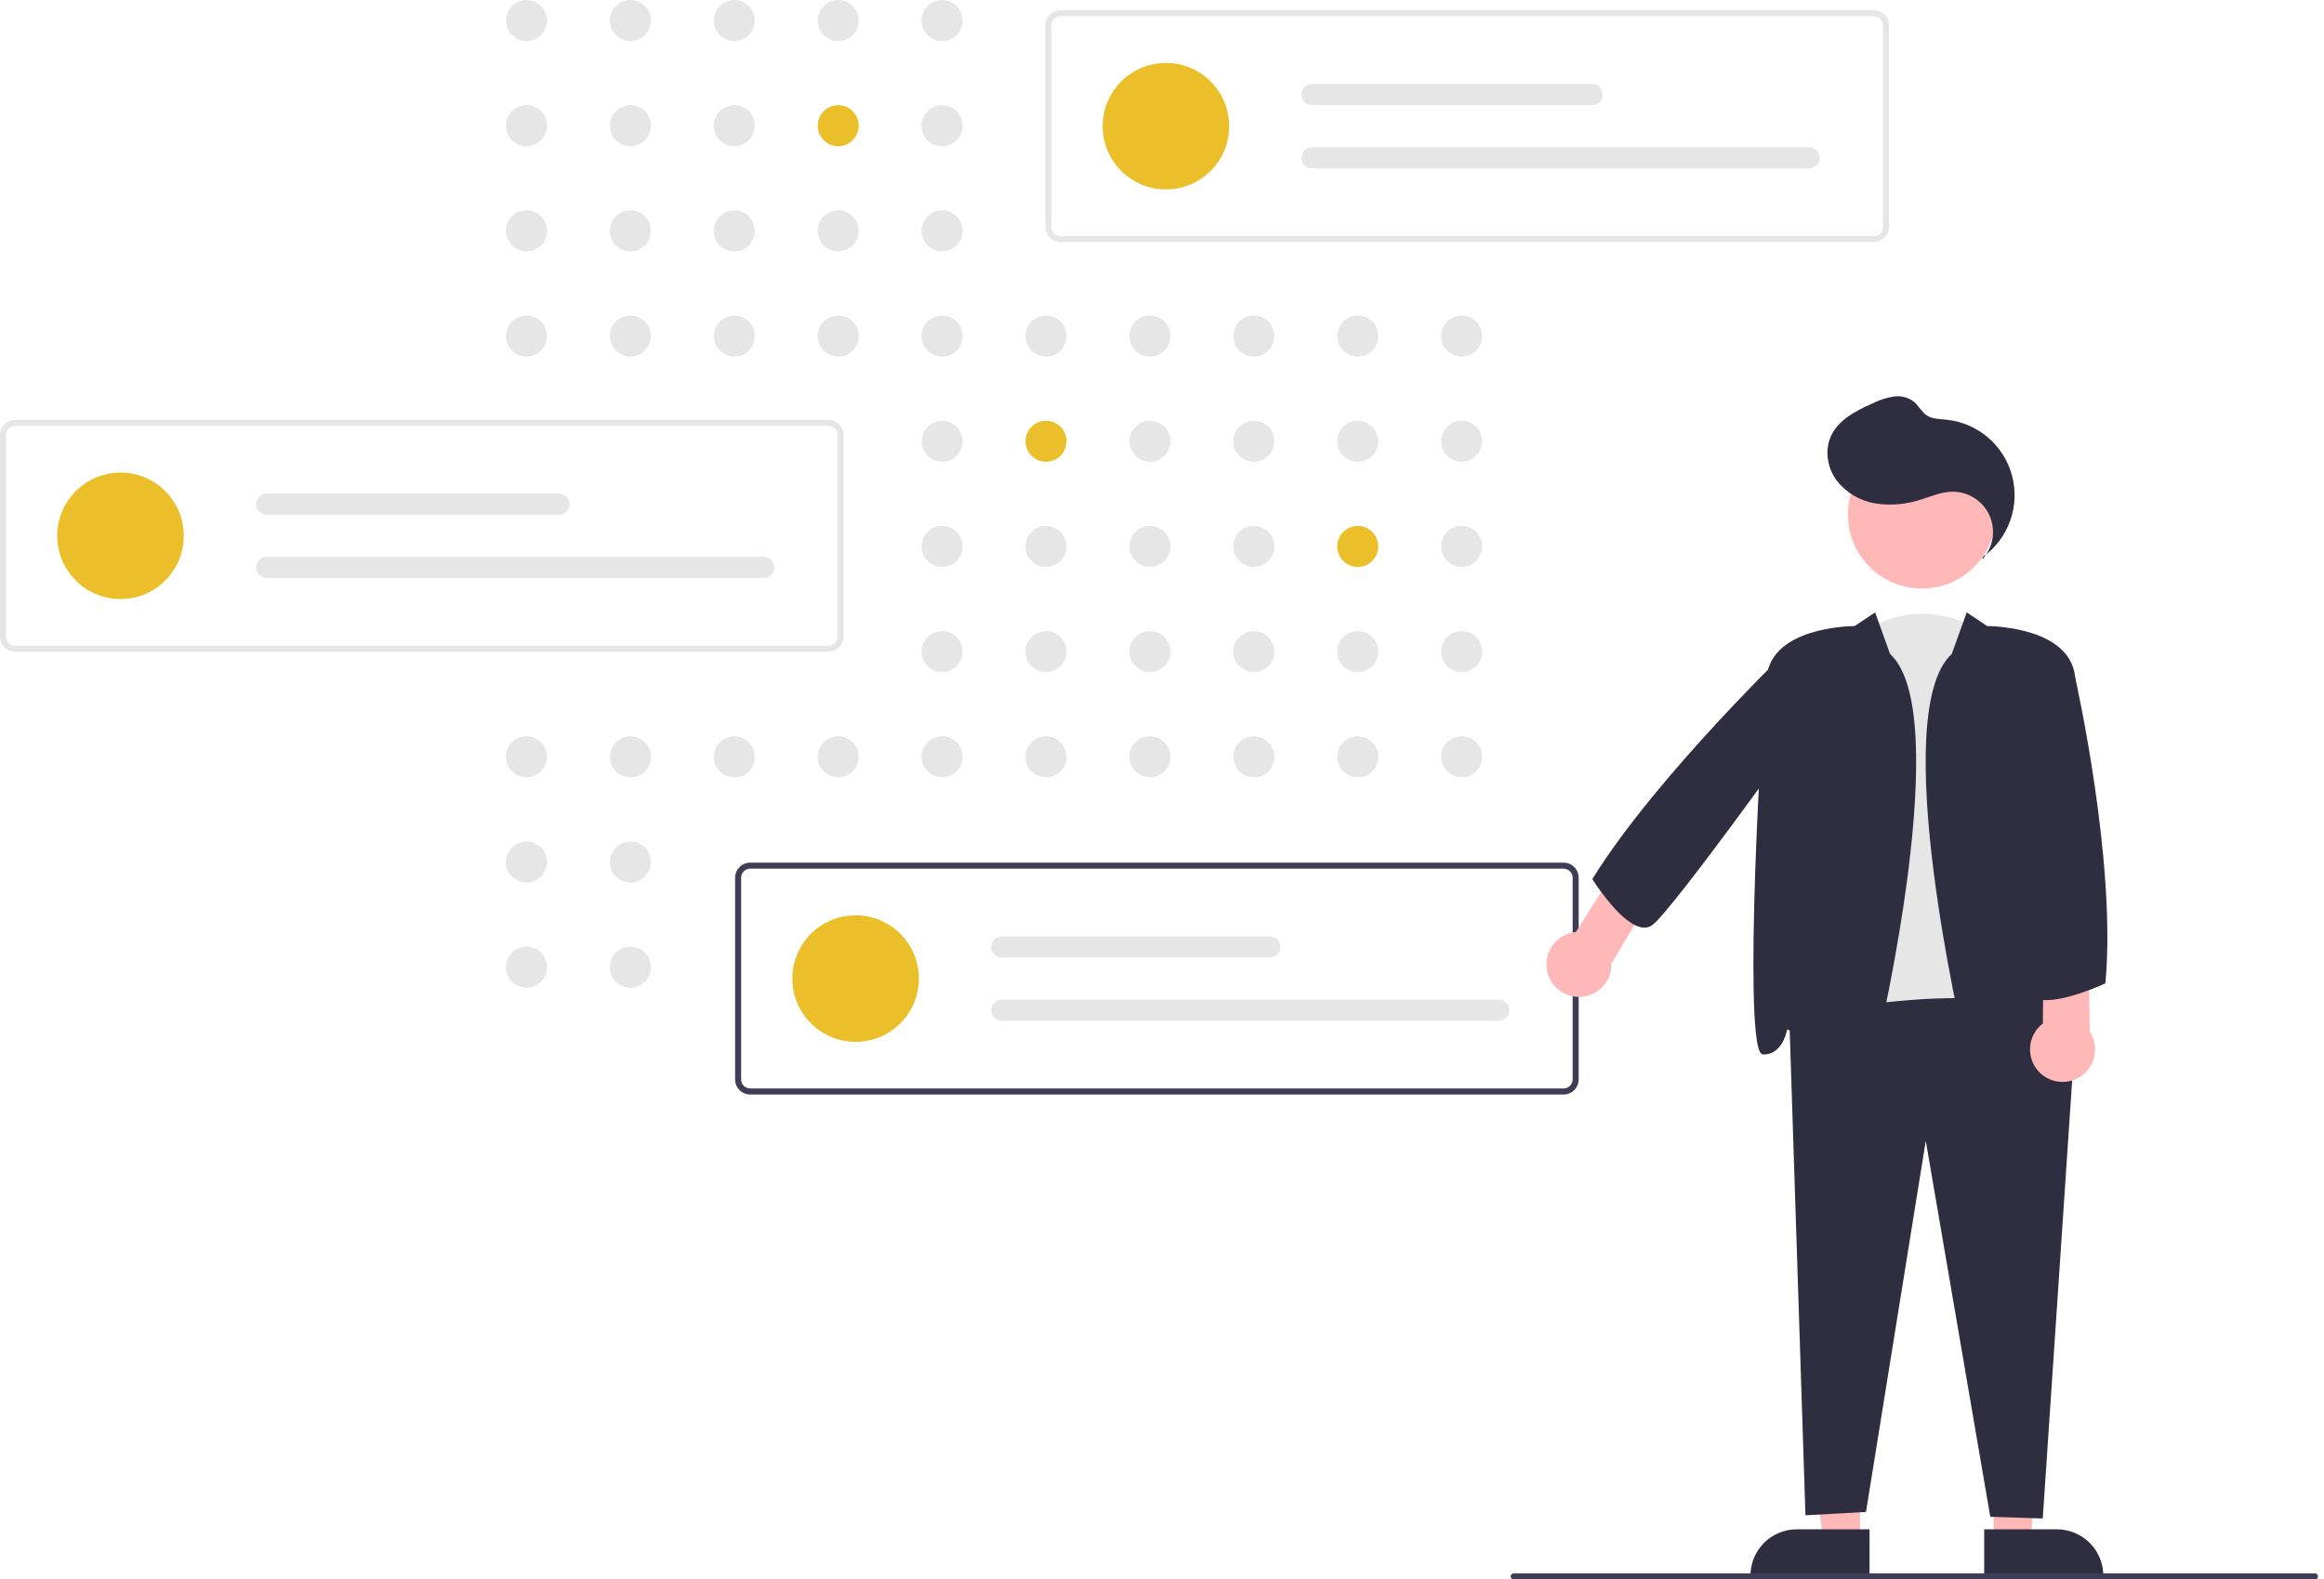 <?xml version="1.0" encoding="UTF-8"?> <svg xmlns="http://www.w3.org/2000/svg" width="178" height="121" viewBox="0 0 178 121" fill="none"> <g clip-path="url(#clip0_94:2)"> <path d="M40.325 3.144C41.194 3.144 41.898 2.44 41.898 1.572C41.898 0.704 41.194 0 40.325 0C39.457 0 38.753 0.704 38.753 1.572C38.753 2.44 39.457 3.144 40.325 3.144Z" fill="#E6E6E6"></path> <path d="M48.284 3.144C49.152 3.144 49.856 2.44 49.856 1.572C49.856 0.704 49.152 0 48.284 0C47.415 0 46.712 0.704 46.712 1.572C46.712 2.44 47.415 3.144 48.284 3.144Z" fill="#E6E6E6"></path> <path d="M56.242 3.144C57.11 3.144 57.814 2.44 57.814 1.572C57.814 0.704 57.11 0 56.242 0C55.374 0 54.67 0.704 54.67 1.572C54.67 2.44 55.374 3.144 56.242 3.144Z" fill="#E6E6E6"></path> <path d="M64.201 3.144C65.069 3.144 65.773 2.44 65.773 1.572C65.773 0.704 65.069 0 64.201 0C63.332 0 62.628 0.704 62.628 1.572C62.628 2.44 63.332 3.144 64.201 3.144Z" fill="#E6E6E6"></path> <path d="M72.159 3.144C73.027 3.144 73.731 2.44 73.731 1.572C73.731 0.704 73.027 0 72.159 0C71.291 0 70.587 0.704 70.587 1.572C70.587 2.44 71.291 3.144 72.159 3.144Z" fill="#E6E6E6"></path> <path d="M40.325 11.203C41.194 11.203 41.898 10.499 41.898 9.631C41.898 8.762 41.194 8.058 40.325 8.058C39.457 8.058 38.753 8.762 38.753 9.631C38.753 10.499 39.457 11.203 40.325 11.203Z" fill="#E6E6E6"></path> <path d="M48.284 11.203C49.152 11.203 49.856 10.499 49.856 9.631C49.856 8.762 49.152 8.058 48.284 8.058C47.415 8.058 46.712 8.762 46.712 9.631C46.712 10.499 47.415 11.203 48.284 11.203Z" fill="#E6E6E6"></path> <path d="M56.242 11.203C57.11 11.203 57.814 10.499 57.814 9.631C57.814 8.762 57.11 8.058 56.242 8.058C55.374 8.058 54.67 8.762 54.67 9.631C54.67 10.499 55.374 11.203 56.242 11.203Z" fill="#E6E6E6"></path> <path d="M64.201 11.203C65.069 11.203 65.773 10.499 65.773 9.631C65.773 8.762 65.069 8.058 64.201 8.058C63.332 8.058 62.628 8.762 62.628 9.631C62.628 10.499 63.332 11.203 64.201 11.203Z" fill="#EABF29"></path> <path d="M72.159 11.203C73.027 11.203 73.731 10.499 73.731 9.631C73.731 8.762 73.027 8.058 72.159 8.058C71.291 8.058 70.587 8.762 70.587 9.631C70.587 10.499 71.291 11.203 72.159 11.203Z" fill="#E6E6E6"></path> <path d="M88.076 11.203C88.944 11.203 89.648 10.499 89.648 9.631C89.648 8.762 88.944 8.058 88.076 8.058C87.207 8.058 86.504 8.762 86.504 9.631C86.504 10.499 87.207 11.203 88.076 11.203Z" fill="#E6E6E6"></path> <path d="M40.325 19.261C41.194 19.261 41.898 18.557 41.898 17.689C41.898 16.82 41.194 16.116 40.325 16.116C39.457 16.116 38.753 16.82 38.753 17.689C38.753 18.557 39.457 19.261 40.325 19.261Z" fill="#E6E6E6"></path> <path d="M48.284 19.261C49.152 19.261 49.856 18.557 49.856 17.689C49.856 16.82 49.152 16.116 48.284 16.116C47.415 16.116 46.712 16.82 46.712 17.689C46.712 18.557 47.415 19.261 48.284 19.261Z" fill="#E6E6E6"></path> <path d="M56.242 19.261C57.11 19.261 57.814 18.557 57.814 17.689C57.814 16.82 57.11 16.116 56.242 16.116C55.374 16.116 54.67 16.82 54.67 17.689C54.67 18.557 55.374 19.261 56.242 19.261Z" fill="#E6E6E6"></path> <path d="M64.201 19.261C65.069 19.261 65.773 18.557 65.773 17.689C65.773 16.82 65.069 16.116 64.201 16.116C63.332 16.116 62.628 16.82 62.628 17.689C62.628 18.557 63.332 19.261 64.201 19.261Z" fill="#E6E6E6"></path> <path d="M72.159 19.261C73.027 19.261 73.731 18.557 73.731 17.689C73.731 16.82 73.027 16.116 72.159 16.116C71.291 16.116 70.587 16.82 70.587 17.689C70.587 18.557 71.291 19.261 72.159 19.261Z" fill="#E6E6E6"></path> <path d="M40.325 27.319C41.194 27.319 41.898 26.615 41.898 25.747C41.898 24.879 41.194 24.175 40.325 24.175C39.457 24.175 38.753 24.879 38.753 25.747C38.753 26.615 39.457 27.319 40.325 27.319Z" fill="#E6E6E6"></path> <path d="M48.284 27.319C49.152 27.319 49.856 26.615 49.856 25.747C49.856 24.879 49.152 24.175 48.284 24.175C47.415 24.175 46.712 24.879 46.712 25.747C46.712 26.615 47.415 27.319 48.284 27.319Z" fill="#E6E6E6"></path> <path d="M56.242 27.319C57.11 27.319 57.814 26.615 57.814 25.747C57.814 24.879 57.11 24.175 56.242 24.175C55.374 24.175 54.67 24.879 54.67 25.747C54.67 26.615 55.374 27.319 56.242 27.319Z" fill="#E6E6E6"></path> <path d="M64.201 27.319C65.069 27.319 65.773 26.615 65.773 25.747C65.773 24.879 65.069 24.175 64.201 24.175C63.332 24.175 62.628 24.879 62.628 25.747C62.628 26.615 63.332 27.319 64.201 27.319Z" fill="#E6E6E6"></path> <path d="M72.159 27.319C73.027 27.319 73.731 26.615 73.731 25.747C73.731 24.879 73.027 24.175 72.159 24.175C71.291 24.175 70.587 24.879 70.587 25.747C70.587 26.615 71.291 27.319 72.159 27.319Z" fill="#E6E6E6"></path> <path d="M80.117 27.319C80.986 27.319 81.689 26.615 81.689 25.747C81.689 24.879 80.986 24.175 80.117 24.175C79.249 24.175 78.545 24.879 78.545 25.747C78.545 26.615 79.249 27.319 80.117 27.319Z" fill="#E6E6E6"></path> <path d="M88.076 27.319C88.944 27.319 89.648 26.615 89.648 25.747C89.648 24.879 88.944 24.175 88.076 24.175C87.207 24.175 86.504 24.879 86.504 25.747C86.504 26.615 87.207 27.319 88.076 27.319Z" fill="#E6E6E6"></path> <path d="M96.034 27.319C96.902 27.319 97.606 26.615 97.606 25.747C97.606 24.879 96.902 24.175 96.034 24.175C95.166 24.175 94.462 24.879 94.462 25.747C94.462 26.615 95.166 27.319 96.034 27.319Z" fill="#E6E6E6"></path> <path d="M103.992 27.319C104.861 27.319 105.565 26.615 105.565 25.747C105.565 24.879 104.861 24.175 103.992 24.175C103.124 24.175 102.42 24.879 102.42 25.747C102.42 26.615 103.124 27.319 103.992 27.319Z" fill="#E6E6E6"></path> <path d="M111.951 27.319C112.819 27.319 113.523 26.615 113.523 25.747C113.523 24.879 112.819 24.175 111.951 24.175C111.083 24.175 110.379 24.879 110.379 25.747C110.379 26.615 111.083 27.319 111.951 27.319Z" fill="#E6E6E6"></path> <path d="M72.159 35.377C73.027 35.377 73.731 34.674 73.731 33.805C73.731 32.937 73.027 32.233 72.159 32.233C71.291 32.233 70.587 32.937 70.587 33.805C70.587 34.674 71.291 35.377 72.159 35.377Z" fill="#E6E6E6"></path> <path d="M80.117 35.377C80.986 35.377 81.689 34.674 81.689 33.805C81.689 32.937 80.986 32.233 80.117 32.233C79.249 32.233 78.545 32.937 78.545 33.805C78.545 34.674 79.249 35.377 80.117 35.377Z" fill="#EABF29"></path> <path d="M88.076 35.377C88.944 35.377 89.648 34.674 89.648 33.805C89.648 32.937 88.944 32.233 88.076 32.233C87.207 32.233 86.504 32.937 86.504 33.805C86.504 34.674 87.207 35.377 88.076 35.377Z" fill="#E6E6E6"></path> <path d="M96.034 35.377C96.902 35.377 97.606 34.674 97.606 33.805C97.606 32.937 96.902 32.233 96.034 32.233C95.166 32.233 94.462 32.937 94.462 33.805C94.462 34.674 95.166 35.377 96.034 35.377Z" fill="#E6E6E6"></path> <path d="M103.992 35.377C104.861 35.377 105.565 34.674 105.565 33.805C105.565 32.937 104.861 32.233 103.992 32.233C103.124 32.233 102.42 32.937 102.42 33.805C102.42 34.674 103.124 35.377 103.992 35.377Z" fill="#E6E6E6"></path> <path d="M111.951 35.377C112.819 35.377 113.523 34.674 113.523 33.805C113.523 32.937 112.819 32.233 111.951 32.233C111.083 32.233 110.379 32.937 110.379 33.805C110.379 34.674 111.083 35.377 111.951 35.377Z" fill="#E6E6E6"></path> <path d="M72.159 43.436C73.027 43.436 73.731 42.732 73.731 41.864C73.731 40.995 73.027 40.291 72.159 40.291C71.291 40.291 70.587 40.995 70.587 41.864C70.587 42.732 71.291 43.436 72.159 43.436Z" fill="#E6E6E6"></path> <path d="M80.117 43.436C80.986 43.436 81.689 42.732 81.689 41.864C81.689 40.995 80.986 40.291 80.117 40.291C79.249 40.291 78.545 40.995 78.545 41.864C78.545 42.732 79.249 43.436 80.117 43.436Z" fill="#E6E6E6"></path> <path d="M88.076 43.436C88.944 43.436 89.648 42.732 89.648 41.864C89.648 40.995 88.944 40.291 88.076 40.291C87.207 40.291 86.504 40.995 86.504 41.864C86.504 42.732 87.207 43.436 88.076 43.436Z" fill="#E6E6E6"></path> <path d="M96.034 43.436C96.902 43.436 97.606 42.732 97.606 41.864C97.606 40.995 96.902 40.291 96.034 40.291C95.166 40.291 94.462 40.995 94.462 41.864C94.462 42.732 95.166 43.436 96.034 43.436Z" fill="#E6E6E6"></path> <path d="M103.992 43.436C104.861 43.436 105.565 42.732 105.565 41.864C105.565 40.995 104.861 40.291 103.992 40.291C103.124 40.291 102.42 40.995 102.42 41.864C102.42 42.732 103.124 43.436 103.992 43.436Z" fill="#EABF29"></path> <path d="M111.951 43.436C112.819 43.436 113.523 42.732 113.523 41.864C113.523 40.995 112.819 40.291 111.951 40.291C111.083 40.291 110.379 40.995 110.379 41.864C110.379 42.732 111.083 43.436 111.951 43.436Z" fill="#E6E6E6"></path> <path d="M72.159 51.494C73.027 51.494 73.731 50.79 73.731 49.922C73.731 49.053 73.027 48.35 72.159 48.35C71.291 48.35 70.587 49.053 70.587 49.922C70.587 50.79 71.291 51.494 72.159 51.494Z" fill="#E6E6E6"></path> <path d="M80.117 51.494C80.986 51.494 81.689 50.79 81.689 49.922C81.689 49.053 80.986 48.35 80.117 48.35C79.249 48.35 78.545 49.053 78.545 49.922C78.545 50.79 79.249 51.494 80.117 51.494Z" fill="#E6E6E6"></path> <path d="M88.076 51.494C88.944 51.494 89.648 50.79 89.648 49.922C89.648 49.053 88.944 48.35 88.076 48.35C87.207 48.35 86.504 49.053 86.504 49.922C86.504 50.79 87.207 51.494 88.076 51.494Z" fill="#E6E6E6"></path> <path d="M96.034 51.494C96.902 51.494 97.606 50.79 97.606 49.922C97.606 49.053 96.902 48.35 96.034 48.35C95.166 48.35 94.462 49.053 94.462 49.922C94.462 50.79 95.166 51.494 96.034 51.494Z" fill="#E6E6E6"></path> <path d="M103.992 51.494C104.861 51.494 105.565 50.79 105.565 49.922C105.565 49.053 104.861 48.35 103.992 48.35C103.124 48.35 102.42 49.053 102.42 49.922C102.42 50.79 103.124 51.494 103.992 51.494Z" fill="#E6E6E6"></path> <path d="M111.951 51.494C112.819 51.494 113.523 50.79 113.523 49.922C113.523 49.053 112.819 48.35 111.951 48.35C111.083 48.35 110.379 49.053 110.379 49.922C110.379 50.79 111.083 51.494 111.951 51.494Z" fill="#E6E6E6"></path> <path d="M40.325 59.552C41.194 59.552 41.898 58.848 41.898 57.98C41.898 57.112 41.194 56.408 40.325 56.408C39.457 56.408 38.753 57.112 38.753 57.98C38.753 58.848 39.457 59.552 40.325 59.552Z" fill="#E6E6E6"></path> <path d="M48.284 59.552C49.152 59.552 49.856 58.848 49.856 57.98C49.856 57.112 49.152 56.408 48.284 56.408C47.415 56.408 46.712 57.112 46.712 57.98C46.712 58.848 47.415 59.552 48.284 59.552Z" fill="#E6E6E6"></path> <path d="M56.242 59.552C57.11 59.552 57.814 58.848 57.814 57.98C57.814 57.112 57.11 56.408 56.242 56.408C55.374 56.408 54.67 57.112 54.67 57.98C54.67 58.848 55.374 59.552 56.242 59.552Z" fill="#E6E6E6"></path> <path d="M64.201 59.552C65.069 59.552 65.773 58.848 65.773 57.98C65.773 57.112 65.069 56.408 64.201 56.408C63.332 56.408 62.628 57.112 62.628 57.98C62.628 58.848 63.332 59.552 64.201 59.552Z" fill="#E6E6E6"></path> <path d="M72.159 59.552C73.027 59.552 73.731 58.848 73.731 57.98C73.731 57.112 73.027 56.408 72.159 56.408C71.291 56.408 70.587 57.112 70.587 57.98C70.587 58.848 71.291 59.552 72.159 59.552Z" fill="#E6E6E6"></path> <path d="M80.117 59.552C80.986 59.552 81.689 58.848 81.689 57.98C81.689 57.112 80.986 56.408 80.117 56.408C79.249 56.408 78.545 57.112 78.545 57.98C78.545 58.848 79.249 59.552 80.117 59.552Z" fill="#E6E6E6"></path> <path d="M88.076 59.552C88.944 59.552 89.648 58.848 89.648 57.98C89.648 57.112 88.944 56.408 88.076 56.408C87.207 56.408 86.504 57.112 86.504 57.98C86.504 58.848 87.207 59.552 88.076 59.552Z" fill="#E6E6E6"></path> <path d="M96.034 59.552C96.902 59.552 97.606 58.848 97.606 57.98C97.606 57.112 96.902 56.408 96.034 56.408C95.166 56.408 94.462 57.112 94.462 57.98C94.462 58.848 95.166 59.552 96.034 59.552Z" fill="#E6E6E6"></path> <path d="M103.992 59.552C104.861 59.552 105.565 58.848 105.565 57.98C105.565 57.112 104.861 56.408 103.992 56.408C103.124 56.408 102.42 57.112 102.42 57.98C102.42 58.848 103.124 59.552 103.992 59.552Z" fill="#E6E6E6"></path> <path d="M111.951 59.552C112.819 59.552 113.523 58.848 113.523 57.98C113.523 57.112 112.819 56.408 111.951 56.408C111.083 56.408 110.379 57.112 110.379 57.98C110.379 58.848 111.083 59.552 111.951 59.552Z" fill="#E6E6E6"></path> <path d="M40.325 67.61C41.193 67.61 41.897 66.906 41.897 66.038C41.897 65.17 41.193 64.466 40.325 64.466C39.456 64.466 38.752 65.17 38.752 66.038C38.752 66.906 39.456 67.61 40.325 67.61Z" fill="#E6E6E6"></path> <path d="M48.284 67.611C49.152 67.611 49.856 66.907 49.856 66.038C49.856 65.17 49.152 64.466 48.284 64.466C47.415 64.466 46.712 65.17 46.712 66.038C46.712 66.907 47.415 67.611 48.284 67.611Z" fill="#E6E6E6"></path> <path d="M40.325 75.668C41.193 75.668 41.897 74.965 41.897 74.096C41.897 73.228 41.193 72.524 40.325 72.524C39.456 72.524 38.752 73.228 38.752 74.096C38.752 74.965 39.456 75.668 40.325 75.668Z" fill="#E6E6E6"></path> <path d="M48.284 75.669C49.152 75.669 49.856 74.965 49.856 74.097C49.856 73.228 49.152 72.524 48.284 72.524C47.415 72.524 46.712 73.228 46.712 74.097C46.712 74.965 47.415 75.669 48.284 75.669Z" fill="#E6E6E6"></path> <path d="M64.201 75.669C65.069 75.669 65.773 74.965 65.773 74.097C65.773 73.228 65.069 72.524 64.201 72.524C63.332 72.524 62.628 73.228 62.628 74.097C62.628 74.965 63.332 75.669 64.201 75.669Z" fill="#E6E6E6"></path> <path d="M143.527 18.549H81.224C80.918 18.548 80.625 18.427 80.409 18.21C80.193 17.994 80.071 17.701 80.071 17.395V1.94C80.071 1.634 80.193 1.341 80.409 1.125C80.625 0.908 80.918 0.787 81.224 0.786H143.527C143.833 0.787 144.126 0.908 144.343 1.125C144.559 1.341 144.681 1.634 144.681 1.94V17.395C144.681 17.701 144.559 17.994 144.343 18.21C144.126 18.427 143.833 18.548 143.527 18.549ZM81.224 1.248C81.041 1.248 80.865 1.321 80.735 1.451C80.605 1.581 80.532 1.757 80.532 1.94V17.395C80.532 17.578 80.605 17.754 80.735 17.884C80.865 18.014 81.041 18.087 81.224 18.087H143.527C143.711 18.087 143.887 18.014 144.016 17.884C144.146 17.754 144.219 17.578 144.219 17.395V1.94C144.219 1.757 144.146 1.581 144.016 1.451C143.887 1.321 143.711 1.248 143.527 1.248H81.224Z" fill="#E6E6E6"></path> <path d="M89.301 14.513C91.977 14.513 94.146 12.344 94.146 9.668C94.146 6.991 91.977 4.822 89.301 4.822C86.624 4.822 84.455 6.991 84.455 9.668C84.455 12.344 86.624 14.513 89.301 14.513Z" fill="#EABF29"></path> <path d="M100.492 6.437C100.278 6.437 100.072 6.522 99.921 6.674C99.769 6.825 99.684 7.03 99.684 7.245C99.684 7.459 99.769 7.664 99.921 7.816C100.072 7.967 100.278 8.052 100.492 8.052H121.952C122.166 8.052 122.372 7.967 122.523 7.816C122.674 7.664 122.76 7.459 122.76 7.245C122.76 7.03 122.674 6.825 122.523 6.674C122.372 6.522 122.166 6.437 121.952 6.437H100.492Z" fill="#E6E6E6"></path> <path d="M100.492 11.283C100.278 11.283 100.072 11.368 99.921 11.52C99.769 11.671 99.684 11.876 99.684 12.091C99.684 12.305 99.769 12.51 99.921 12.662C100.072 12.813 100.278 12.898 100.492 12.898H138.566C138.78 12.898 138.986 12.813 139.137 12.662C139.289 12.51 139.374 12.305 139.374 12.091C139.374 11.876 139.289 11.671 139.137 11.52C138.986 11.368 138.78 11.283 138.566 11.283H100.492Z" fill="#E6E6E6"></path> <path d="M63.457 49.931H1.154C0.848 49.93 0.555 49.809 0.338 49.592C0.122 49.376 0 49.083 0 48.777V33.322C0 33.016 0.122 32.723 0.338 32.507C0.555 32.291 0.848 32.169 1.154 32.169H63.457C63.763 32.169 64.056 32.291 64.272 32.507C64.488 32.723 64.61 33.016 64.61 33.322V48.777C64.61 49.083 64.488 49.376 64.272 49.592C64.056 49.809 63.763 49.93 63.457 49.931ZM1.154 32.63C0.97 32.63 0.794 32.703 0.664 32.833C0.535 32.963 0.462 33.139 0.462 33.322V48.777C0.462 48.96 0.535 49.136 0.664 49.266C0.794 49.396 0.97 49.469 1.154 49.469H63.457C63.64 49.469 63.816 49.396 63.946 49.266C64.076 49.136 64.149 48.96 64.149 48.777V33.322C64.149 33.139 64.076 32.963 63.946 32.833C63.816 32.703 63.64 32.63 63.457 32.63H1.154Z" fill="#E6E6E6"></path> <path d="M9.23 45.895C11.906 45.895 14.076 43.726 14.076 41.05C14.076 38.373 11.906 36.204 9.23 36.204C6.554 36.204 4.384 38.373 4.384 41.05C4.384 43.726 6.554 45.895 9.23 45.895Z" fill="#EABF29"></path> <path d="M20.422 37.819C20.207 37.819 20.002 37.904 19.85 38.056C19.699 38.207 19.614 38.413 19.614 38.627C19.614 38.841 19.699 39.047 19.85 39.198C20.002 39.349 20.207 39.435 20.422 39.435H42.804C43.019 39.435 43.224 39.349 43.376 39.198C43.527 39.047 43.612 38.841 43.612 38.627C43.612 38.413 43.527 38.207 43.376 38.056C43.224 37.904 43.019 37.819 42.804 37.819H20.422Z" fill="#E6E6E6"></path> <path d="M20.422 42.665C20.207 42.665 20.002 42.75 19.85 42.902C19.699 43.053 19.614 43.258 19.614 43.473C19.614 43.687 19.699 43.892 19.85 44.044C20.002 44.195 20.207 44.28 20.422 44.28H58.495C58.71 44.28 58.915 44.195 59.066 44.044C59.218 43.892 59.303 43.687 59.303 43.473C59.303 43.258 59.218 43.053 59.066 42.902C58.915 42.75 58.71 42.665 58.495 42.665H20.422Z" fill="#E6E6E6"></path> <path d="M119.76 83.851H57.457C57.151 83.851 56.858 83.729 56.642 83.513C56.425 83.296 56.304 83.003 56.303 82.697V67.243C56.304 66.937 56.425 66.644 56.642 66.427C56.858 66.211 57.151 66.089 57.457 66.089H119.76C120.066 66.089 120.359 66.211 120.575 66.427C120.792 66.644 120.913 66.937 120.914 67.243V82.697C120.913 83.003 120.792 83.296 120.575 83.513C120.359 83.729 120.066 83.851 119.76 83.851ZM57.457 66.55C57.273 66.551 57.097 66.624 56.968 66.753C56.838 66.883 56.765 67.059 56.765 67.243V82.697C56.765 82.881 56.838 83.057 56.968 83.187C57.097 83.316 57.273 83.389 57.457 83.39H119.76C119.943 83.389 120.119 83.316 120.249 83.187C120.379 83.057 120.452 82.881 120.452 82.697V67.243C120.452 67.059 120.379 66.883 120.249 66.753C120.119 66.624 119.943 66.551 119.76 66.55H57.457Z" fill="#3F3D56"></path> <path d="M65.533 79.816C68.21 79.816 70.379 77.646 70.379 74.97C70.379 72.294 68.21 70.124 65.533 70.124C62.857 70.124 60.688 72.294 60.688 74.97C60.688 77.646 62.857 79.816 65.533 79.816Z" fill="#EABF29"></path> <path d="M76.725 71.74C76.51 71.74 76.305 71.825 76.153 71.976C76.002 72.127 75.917 72.333 75.917 72.547C75.917 72.761 76.002 72.967 76.153 73.118C76.305 73.27 76.51 73.355 76.725 73.355H97.261C97.476 73.355 97.681 73.27 97.832 73.118C97.984 72.967 98.069 72.761 98.069 72.547C98.069 72.333 97.984 72.127 97.832 71.976C97.681 71.825 97.476 71.74 97.261 71.74H76.725Z" fill="#E6E6E6"></path> <path d="M76.725 76.585C76.51 76.585 76.305 76.67 76.153 76.822C76.002 76.973 75.917 77.179 75.917 77.393C75.917 77.607 76.002 77.812 76.153 77.964C76.305 78.115 76.51 78.201 76.725 78.201H114.799C115.013 78.201 115.218 78.115 115.37 77.964C115.521 77.812 115.606 77.607 115.606 77.393C115.606 77.179 115.521 76.973 115.37 76.822C115.218 76.67 115.013 76.585 114.799 76.585H76.725Z" fill="#E6E6E6"></path> <path d="M153.276 79.932C150.57 88.049 139.502 79.44 139.502 79.44L142.453 48.693C146.881 45.249 151.554 48.201 151.554 48.201L153.276 79.932Z" fill="#E6E6E6"></path> <path d="M152.695 107.174L156.467 107.214L155.525 118.086L152.696 118.086L152.695 107.174Z" fill="#FFB8B8"></path> <path d="M151.974 117.162H157.545C158.486 117.163 159.389 117.538 160.055 118.203C160.72 118.869 161.095 119.771 161.096 120.713V120.828H151.974V117.162Z" fill="#2F2E41"></path> <path d="M142.471 107.174L138.295 107.174L139.641 118.086L142.47 118.086L142.471 107.174Z" fill="#FFB8B8"></path> <path d="M134.07 120.828V120.713C134.07 119.771 134.444 118.868 135.11 118.202C135.776 117.536 136.679 117.162 137.62 117.162L143.192 117.162L143.191 120.828L134.07 120.828Z" fill="#2F2E41"></path> <path d="M152.44 116.202L147.499 87.399L142.921 115.831L138.283 116.089L137.046 77.995L137.14 77.974C137.906 77.802 155.954 73.838 158.913 79.509L158.928 79.538L156.459 116.332L152.44 116.202Z" fill="#2F2E41"></path> <path d="M147.204 45.09C150.334 45.09 152.871 42.552 152.871 39.422C152.871 36.292 150.334 33.755 147.204 33.755C144.074 33.755 141.536 36.292 141.536 39.422C141.536 42.552 144.074 45.09 147.204 45.09Z" fill="#FFB8B8"></path> <path d="M151.965 82.361C151.301 82.177 150.822 81.414 150.459 79.96C150.396 79.709 144.512 54.644 149.488 50.102L150.635 46.916L152.205 47.963C152.76 47.968 158.44 48.112 158.925 51.752C159.4 55.316 160.694 79.192 159.394 80.677C159.368 80.71 159.336 80.736 159.299 80.755C159.262 80.774 159.221 80.784 159.18 80.785C157.862 80.785 157.462 79.323 157.368 78.857C157.055 78.987 156.121 79.463 154.588 80.997C153.638 81.947 152.893 82.403 152.277 82.403C152.172 82.403 152.067 82.389 151.965 82.361Z" fill="#2F2E41"></path> <path d="M139.666 80.997C138.132 79.463 137.199 78.986 136.886 78.857C136.792 79.323 136.392 80.785 135.074 80.785C135.033 80.784 134.992 80.774 134.955 80.755C134.918 80.736 134.886 80.71 134.86 80.677C133.56 79.192 134.853 55.316 135.329 51.752C135.814 48.112 141.494 47.968 142.049 47.963L143.619 46.916L144.766 50.102C149.742 54.643 143.858 79.709 143.795 79.96C143.432 81.414 142.953 82.177 142.289 82.361C142.187 82.389 142.082 82.403 141.976 82.403C141.361 82.403 140.616 81.947 139.666 80.997Z" fill="#2F2E41"></path> <path d="M151.883 42.659C152.842 41.97 153.568 41.005 153.965 39.892C154.361 38.78 154.41 37.573 154.104 36.432C153.799 35.291 153.153 34.271 152.253 33.506C151.353 32.741 150.241 32.269 149.066 32.151C148.544 32.099 147.982 32.106 147.55 31.81C147.165 31.547 146.959 31.09 146.605 30.787C146.381 30.613 146.123 30.488 145.848 30.419C145.573 30.349 145.287 30.337 145.007 30.384C144.449 30.48 143.907 30.658 143.401 30.912C142.144 31.472 140.808 32.161 140.236 33.413C139.741 34.497 139.959 35.834 140.661 36.797C141.398 37.751 142.473 38.386 143.664 38.571C144.848 38.748 146.058 38.639 147.191 38.253C147.939 38.018 148.678 37.697 149.461 37.671C150.073 37.651 150.677 37.813 151.196 38.136C151.716 38.46 152.127 38.931 152.378 39.489C152.629 40.047 152.708 40.668 152.606 41.271C152.503 41.874 152.224 42.434 151.802 42.878" fill="#2F2E41"></path> <path d="M120.992 76.374C121.319 76.367 121.642 76.295 121.941 76.162C122.241 76.03 122.511 75.84 122.737 75.604C122.963 75.367 123.14 75.088 123.259 74.783C123.377 74.478 123.434 74.152 123.426 73.825L126.731 68.248L124.178 65.907L120.696 71.401C120.054 71.463 119.46 71.772 119.041 72.262C118.621 72.752 118.408 73.386 118.447 74.031C118.485 74.675 118.772 75.279 119.246 75.716C119.721 76.153 120.347 76.389 120.992 76.374Z" fill="#FFB8B8"></path> <path d="M159.337 82.483C159.611 82.305 159.847 82.074 160.032 81.804C160.217 81.534 160.347 81.23 160.414 80.909C160.482 80.589 160.486 80.259 160.425 79.937C160.365 79.615 160.242 79.309 160.063 79.034L159.937 72.553L156.533 71.908L156.467 78.412C155.953 78.803 155.611 79.377 155.512 80.015C155.414 80.653 155.567 81.304 155.939 81.832C156.31 82.359 156.872 82.722 157.506 82.843C158.14 82.965 158.796 82.836 159.337 82.483Z" fill="#FFB8B8"></path> <path d="M121.998 67.408L121.959 67.346L121.997 67.285C126.955 59.325 137.361 49.38 137.465 49.281L137.498 49.249L138.783 49.236L140.173 52.698C139.74 53.53 128.082 69.799 126.543 70.877C126.42 70.962 126.281 71.02 126.135 71.048C125.988 71.076 125.838 71.072 125.693 71.038C125.436 70.979 125.192 70.875 124.972 70.731C123.551 69.851 122.07 67.523 121.998 67.408Z" fill="#2F2E41"></path> <path d="M155.886 76.492C155.748 76.445 155.621 76.369 155.513 76.271C155.406 76.172 155.32 76.052 155.261 75.918C154.519 74.187 157.7 52.312 157.836 51.382L157.861 51.206L158.937 51.887L158.947 51.934C158.979 52.073 162.111 66.009 161.262 75.269L161.256 75.335L161.196 75.363C161.067 75.423 158.457 76.621 156.718 76.621C156.435 76.628 156.153 76.585 155.886 76.492Z" fill="#2F2E41"></path> <path d="M177.312 121H115.932C115.871 121 115.812 120.976 115.769 120.932C115.725 120.889 115.701 120.831 115.701 120.769C115.701 120.708 115.725 120.649 115.769 120.606C115.812 120.563 115.871 120.539 115.932 120.539H177.312C177.373 120.539 177.432 120.563 177.475 120.606C177.518 120.649 177.542 120.708 177.542 120.769C177.542 120.831 177.518 120.889 177.475 120.932C177.432 120.976 177.373 121 177.312 121Z" fill="#3F3D56"></path> </g> <defs> <clipPath id="clip0_94:2"> <rect width="177.542" height="121" fill="white"></rect> </clipPath> </defs> </svg> 